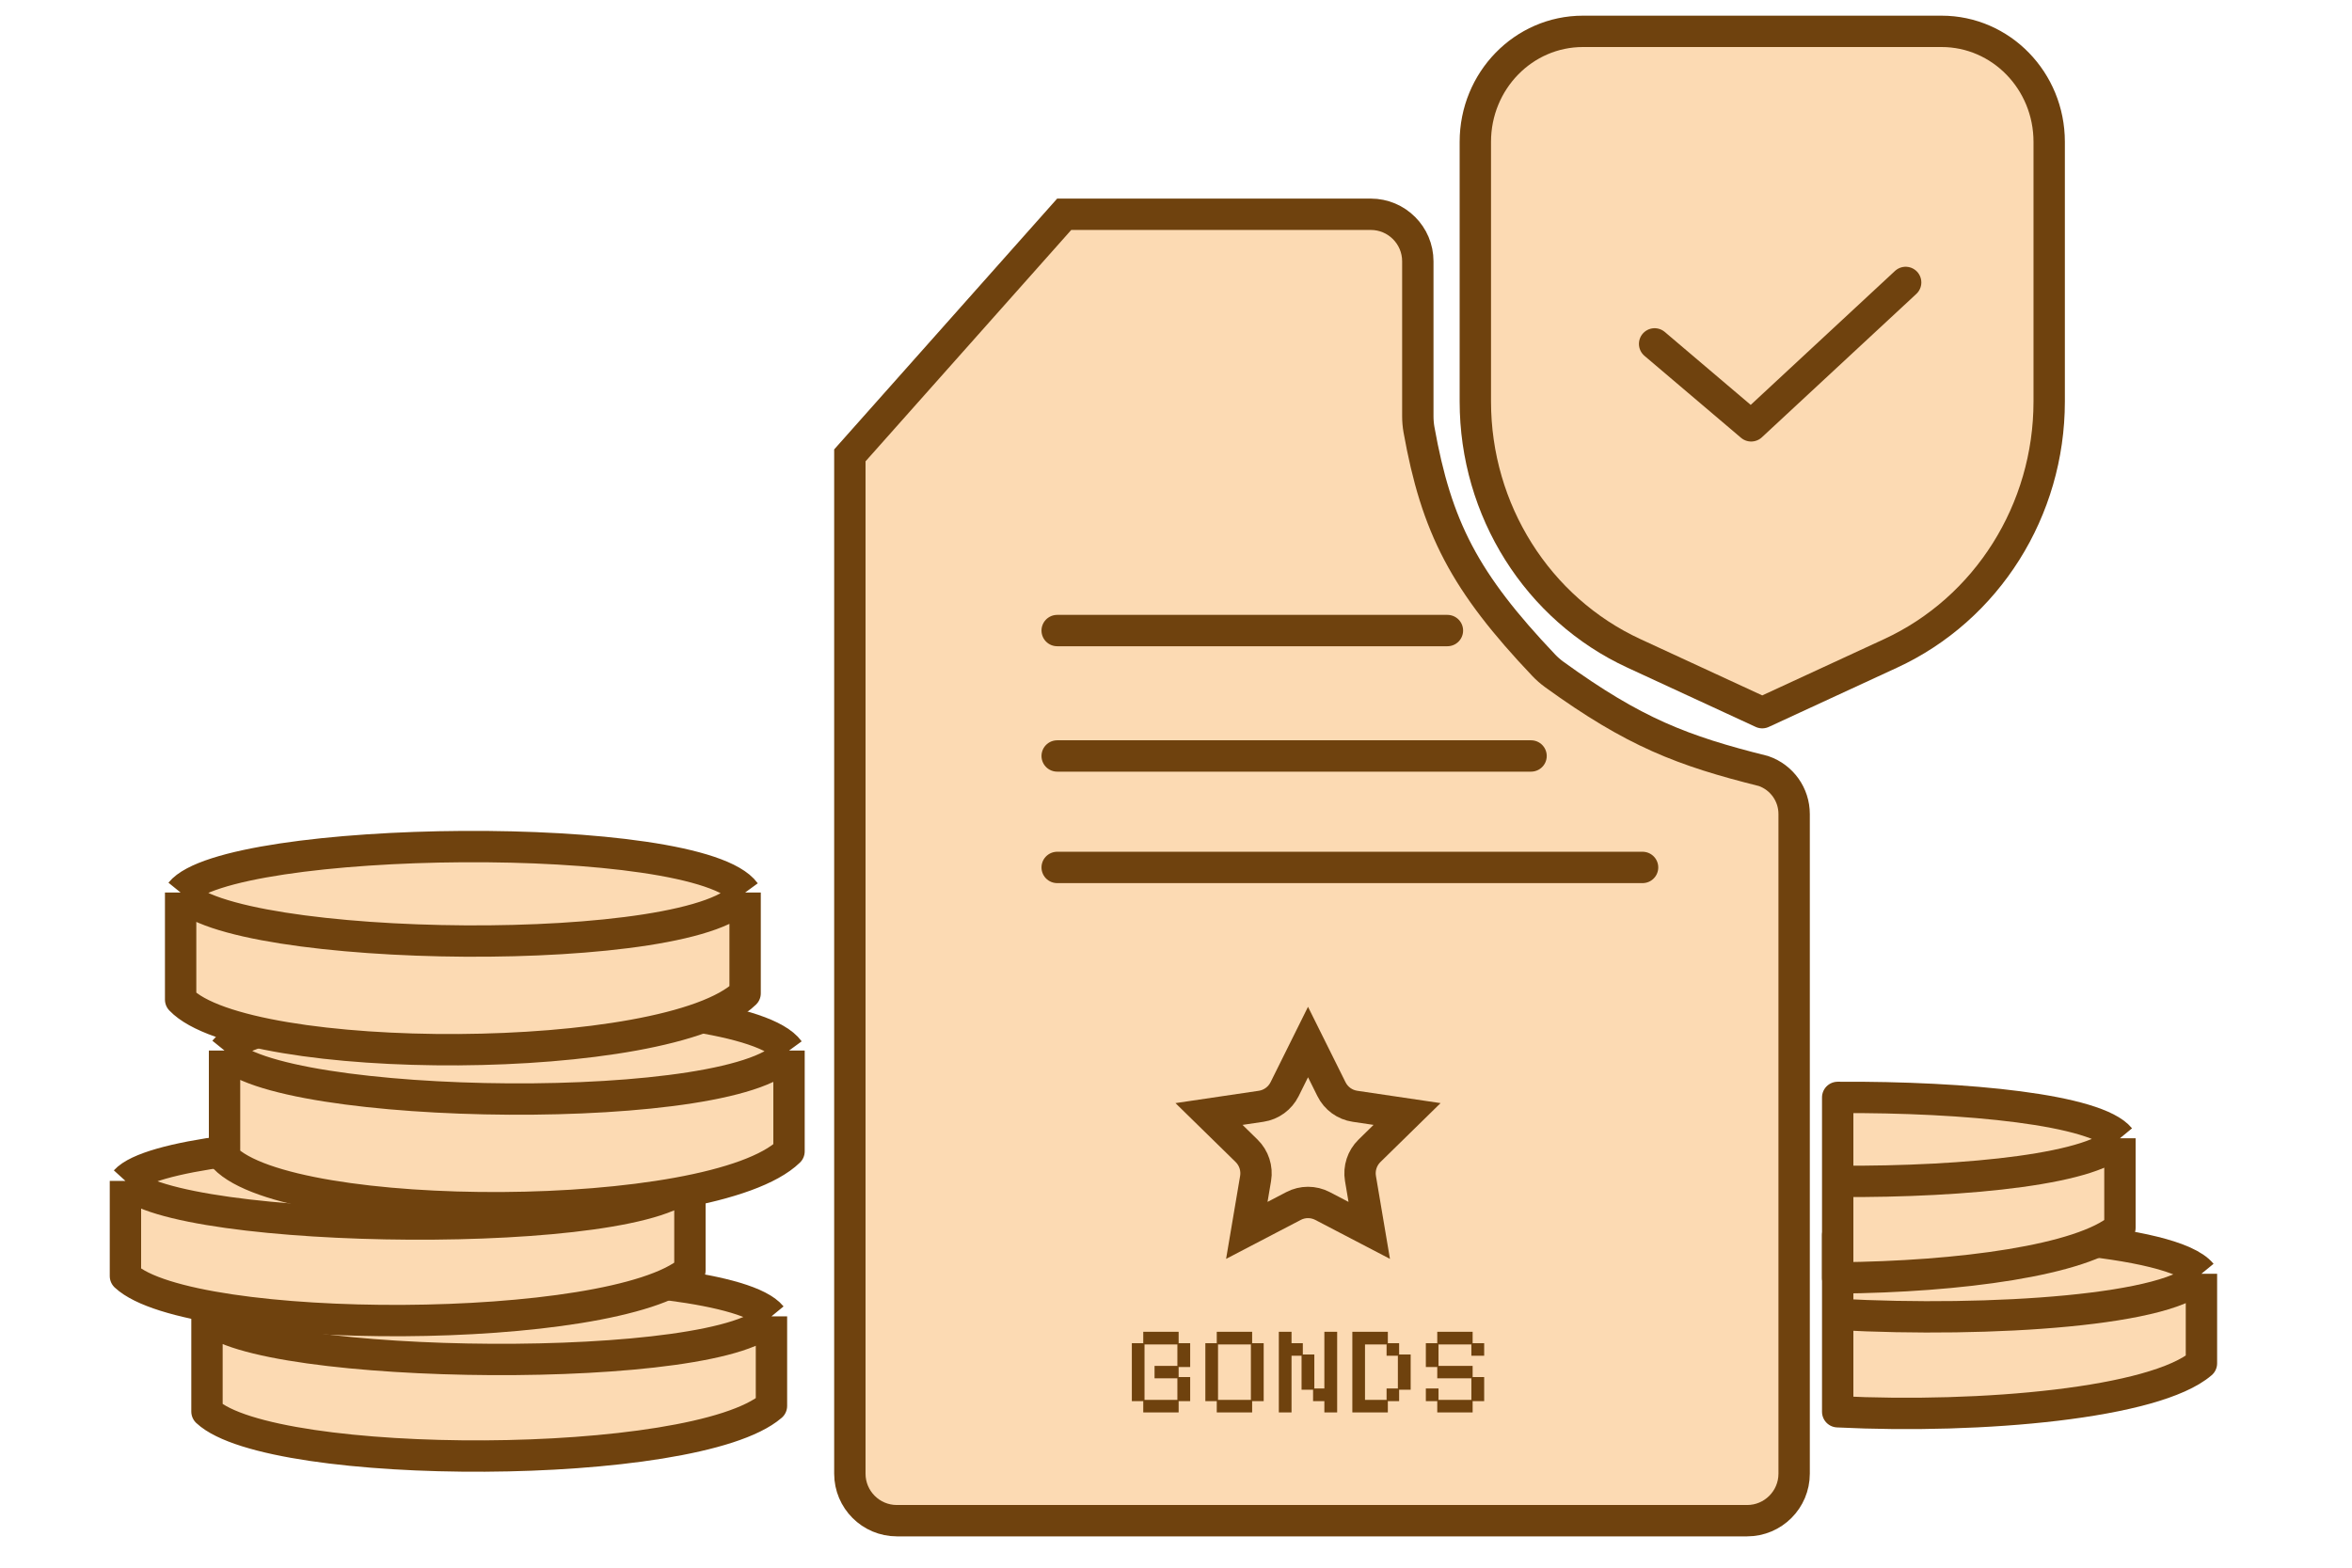 <svg width="75" height="50" viewBox="0 0 75 50" fill="none" xmlns="http://www.w3.org/2000/svg">
<path d="M24.6 44.841C22.162 46.942 8.662 46.942 6.6 45.02V41.984C8.1 40.335 23.1 40.157 24.6 41.984V44.841Z" fill="#FCDAB3"/>
<path d="M24.6 41.984V44.841C22.162 46.942 8.662 46.942 6.6 45.02V41.984M24.6 41.984C23.1 40.157 8.1 40.335 6.6 41.984M24.6 41.984C23.287 43.906 8.1 43.728 6.6 41.984" stroke="#6F420E" stroke-linejoin="round"/>
<path d="M22 40.521C19.562 42.621 6.062 42.621 4 40.699V37.664C5.5 36.015 20.5 35.836 22 37.664V40.521Z" fill="#FCDAB3"/>
<path d="M22 37.664V40.521C19.562 42.621 6.062 42.621 4 40.699V37.664M22 37.664C20.5 35.836 5.5 36.015 4 37.664M22 37.664C20.688 39.586 5.5 39.408 4 37.664" stroke="#6F420E" stroke-linejoin="round"/>
<path d="M70.199 40.625V43.482C68.723 44.754 63.192 45.255 58.6 45.027V41.921V39.394C63.417 39.146 69.29 39.517 70.199 40.625Z" fill="#FCDAB3"/>
<path d="M70.199 40.625V43.482C68.723 44.754 63.192 45.255 58.6 45.027V41.921M70.199 40.625C69.29 39.517 63.417 39.146 58.6 39.394V41.921M70.199 40.625C69.4 41.794 63.463 42.186 58.6 41.921" stroke="#6F420E" stroke-linejoin="round"/>
<path d="M67.6 36.304V39.161C66.395 40.199 62.491 40.724 58.6 40.758V37.679V35.001C62.725 34.978 66.85 35.391 67.6 36.304Z" fill="#FCDAB3"/>
<path d="M67.6 36.304V39.161C66.395 40.199 62.491 40.724 58.6 40.758V37.679M67.6 36.304C66.85 35.391 62.725 34.978 58.6 35.001V37.679M67.6 36.304C66.94 37.271 62.772 37.706 58.6 37.679" stroke="#6F420E" stroke-linejoin="round"/>
<path d="M25.16 36.721C22.723 39.084 9.223 39.084 7.16 36.922V33.507C8.66 31.652 23.66 31.451 25.16 33.507V36.721Z" fill="#FCDAB3"/>
<path d="M25.16 33.507V36.721C22.723 39.084 9.223 39.084 7.16 36.922V33.507M25.16 33.507C23.66 31.451 8.66 31.652 7.16 33.507M25.16 33.507C23.848 35.669 8.66 35.468 7.16 33.507" stroke="#6F420E" stroke-linejoin="round"/>
<path d="M23.76 31.681C21.322 34.045 7.822 34.045 5.76 31.882V28.467C7.26 26.613 22.26 26.412 23.76 28.467V31.681Z" fill="#FCDAB3"/>
<path d="M23.76 28.467V31.681C21.322 34.045 7.822 34.045 5.76 31.882V28.467M23.76 28.467C22.26 26.412 7.26 26.613 5.76 28.467M23.76 28.467C22.447 30.63 7.26 30.429 5.76 28.467" stroke="#6F420E" stroke-linejoin="round"/>
<path fill-rule="evenodd" clip-rule="evenodd" d="M65.344 4.524C65.344 2.577 63.808 1 61.913 1C58.643 1 53.746 1 50.476 1C48.581 1 47.045 2.577 47.045 4.524C47.045 6.896 47.045 10.077 47.045 12.806C47.045 16.274 49.026 19.42 52.106 20.841C54.22 21.818 56.194 22.73 56.194 22.73C56.194 22.73 58.168 21.818 60.283 20.841C63.363 19.42 65.344 16.274 65.344 12.806V4.524Z" fill="#FCDAB3" stroke="#6F420E" stroke-miterlimit="2" stroke-linecap="round" stroke-linejoin="round"/>
<path fill-rule="evenodd" clip-rule="evenodd" d="M52.762 10.968L55.841 13.582L60.767 9.008" fill="#FCDAB3"/>
<path d="M52.762 10.968L55.841 13.582L60.767 9.008" stroke="#6F420E" stroke-miterlimit="2" stroke-linecap="round" stroke-linejoin="round"/>
<path d="M55.711 48.501H28.6C27.771 48.501 27.1 47.829 27.1 47.001V14.524L33.935 6.834H43.711C44.539 6.834 45.211 7.506 45.211 8.334V13.274C45.211 13.416 45.223 13.56 45.248 13.703C45.524 15.241 45.882 16.459 46.5 17.633C47.117 18.803 47.978 19.902 49.226 21.217C49.327 21.324 49.441 21.423 49.56 21.51C52.115 23.36 53.652 23.946 56.236 24.592C56.819 24.794 57.211 25.343 57.211 25.962V47.001C57.211 47.829 56.539 48.501 55.711 48.501Z" fill="#FCDAB3" stroke="#6F420E"/>
<path d="M33.711 20.111H46.155" stroke="#6F420E" stroke-linecap="round"/>
<path d="M33.711 24.111H48.822" stroke="#6F420E" stroke-linecap="round"/>
<path d="M33.711 27.666H52.378" stroke="#6F420E" stroke-linecap="round"/>
<path d="M36.456 45.048V44.688H36.092V42.84H36.456V42.476H37.584V42.84H37.952V43.6H37.584V43.92H37.952V44.688H37.584V45.048H36.456ZM36.496 44.648H37.544V43.96H36.816V43.564H37.544V42.88H36.496V44.648ZM38.8 45.048V44.688H38.436V42.84H38.8V42.476H39.928V42.84H40.296V44.688H39.928V45.048H38.8ZM38.84 44.648H39.888V42.88H38.84V44.648ZM40.779 45.048V42.476H41.184V42.84H41.544V43.2H41.911V44.284H42.231V42.476H42.639V45.048H42.231V44.688H41.871V44.324H41.504V43.24H41.184V45.048H40.779ZM43.123 45.048V42.476H44.255V42.84H44.615V43.2H44.983V44.324H44.615V44.688H44.255V45.048H43.123ZM43.527 44.648H44.215V44.284H44.575V43.24H44.215V42.88H43.527V44.648ZM45.831 45.048V44.688H45.467V44.284H45.871V44.648H46.919V43.96H45.831V43.6H45.467V42.84H45.831V42.476H46.959V42.84H47.327V43.24H46.919V42.88H45.871V43.564H46.959V43.92H47.327V44.688H46.959V45.048H45.831Z" fill="#6F420E"/>
<path d="M41.71 33.235L42.458 34.739C42.603 35.032 42.883 35.236 43.207 35.284L44.868 35.53L43.669 36.705C43.435 36.934 43.328 37.263 43.382 37.586L43.662 39.242L42.173 38.465C41.883 38.313 41.537 38.313 41.247 38.465L39.758 39.242L40.038 37.586C40.092 37.263 39.985 36.934 39.752 36.705L38.552 35.53L40.214 35.284C40.537 35.236 40.817 35.032 40.963 34.739L41.71 33.235Z" fill="#FCDAB3" stroke="#6F420E"/>
</svg>
